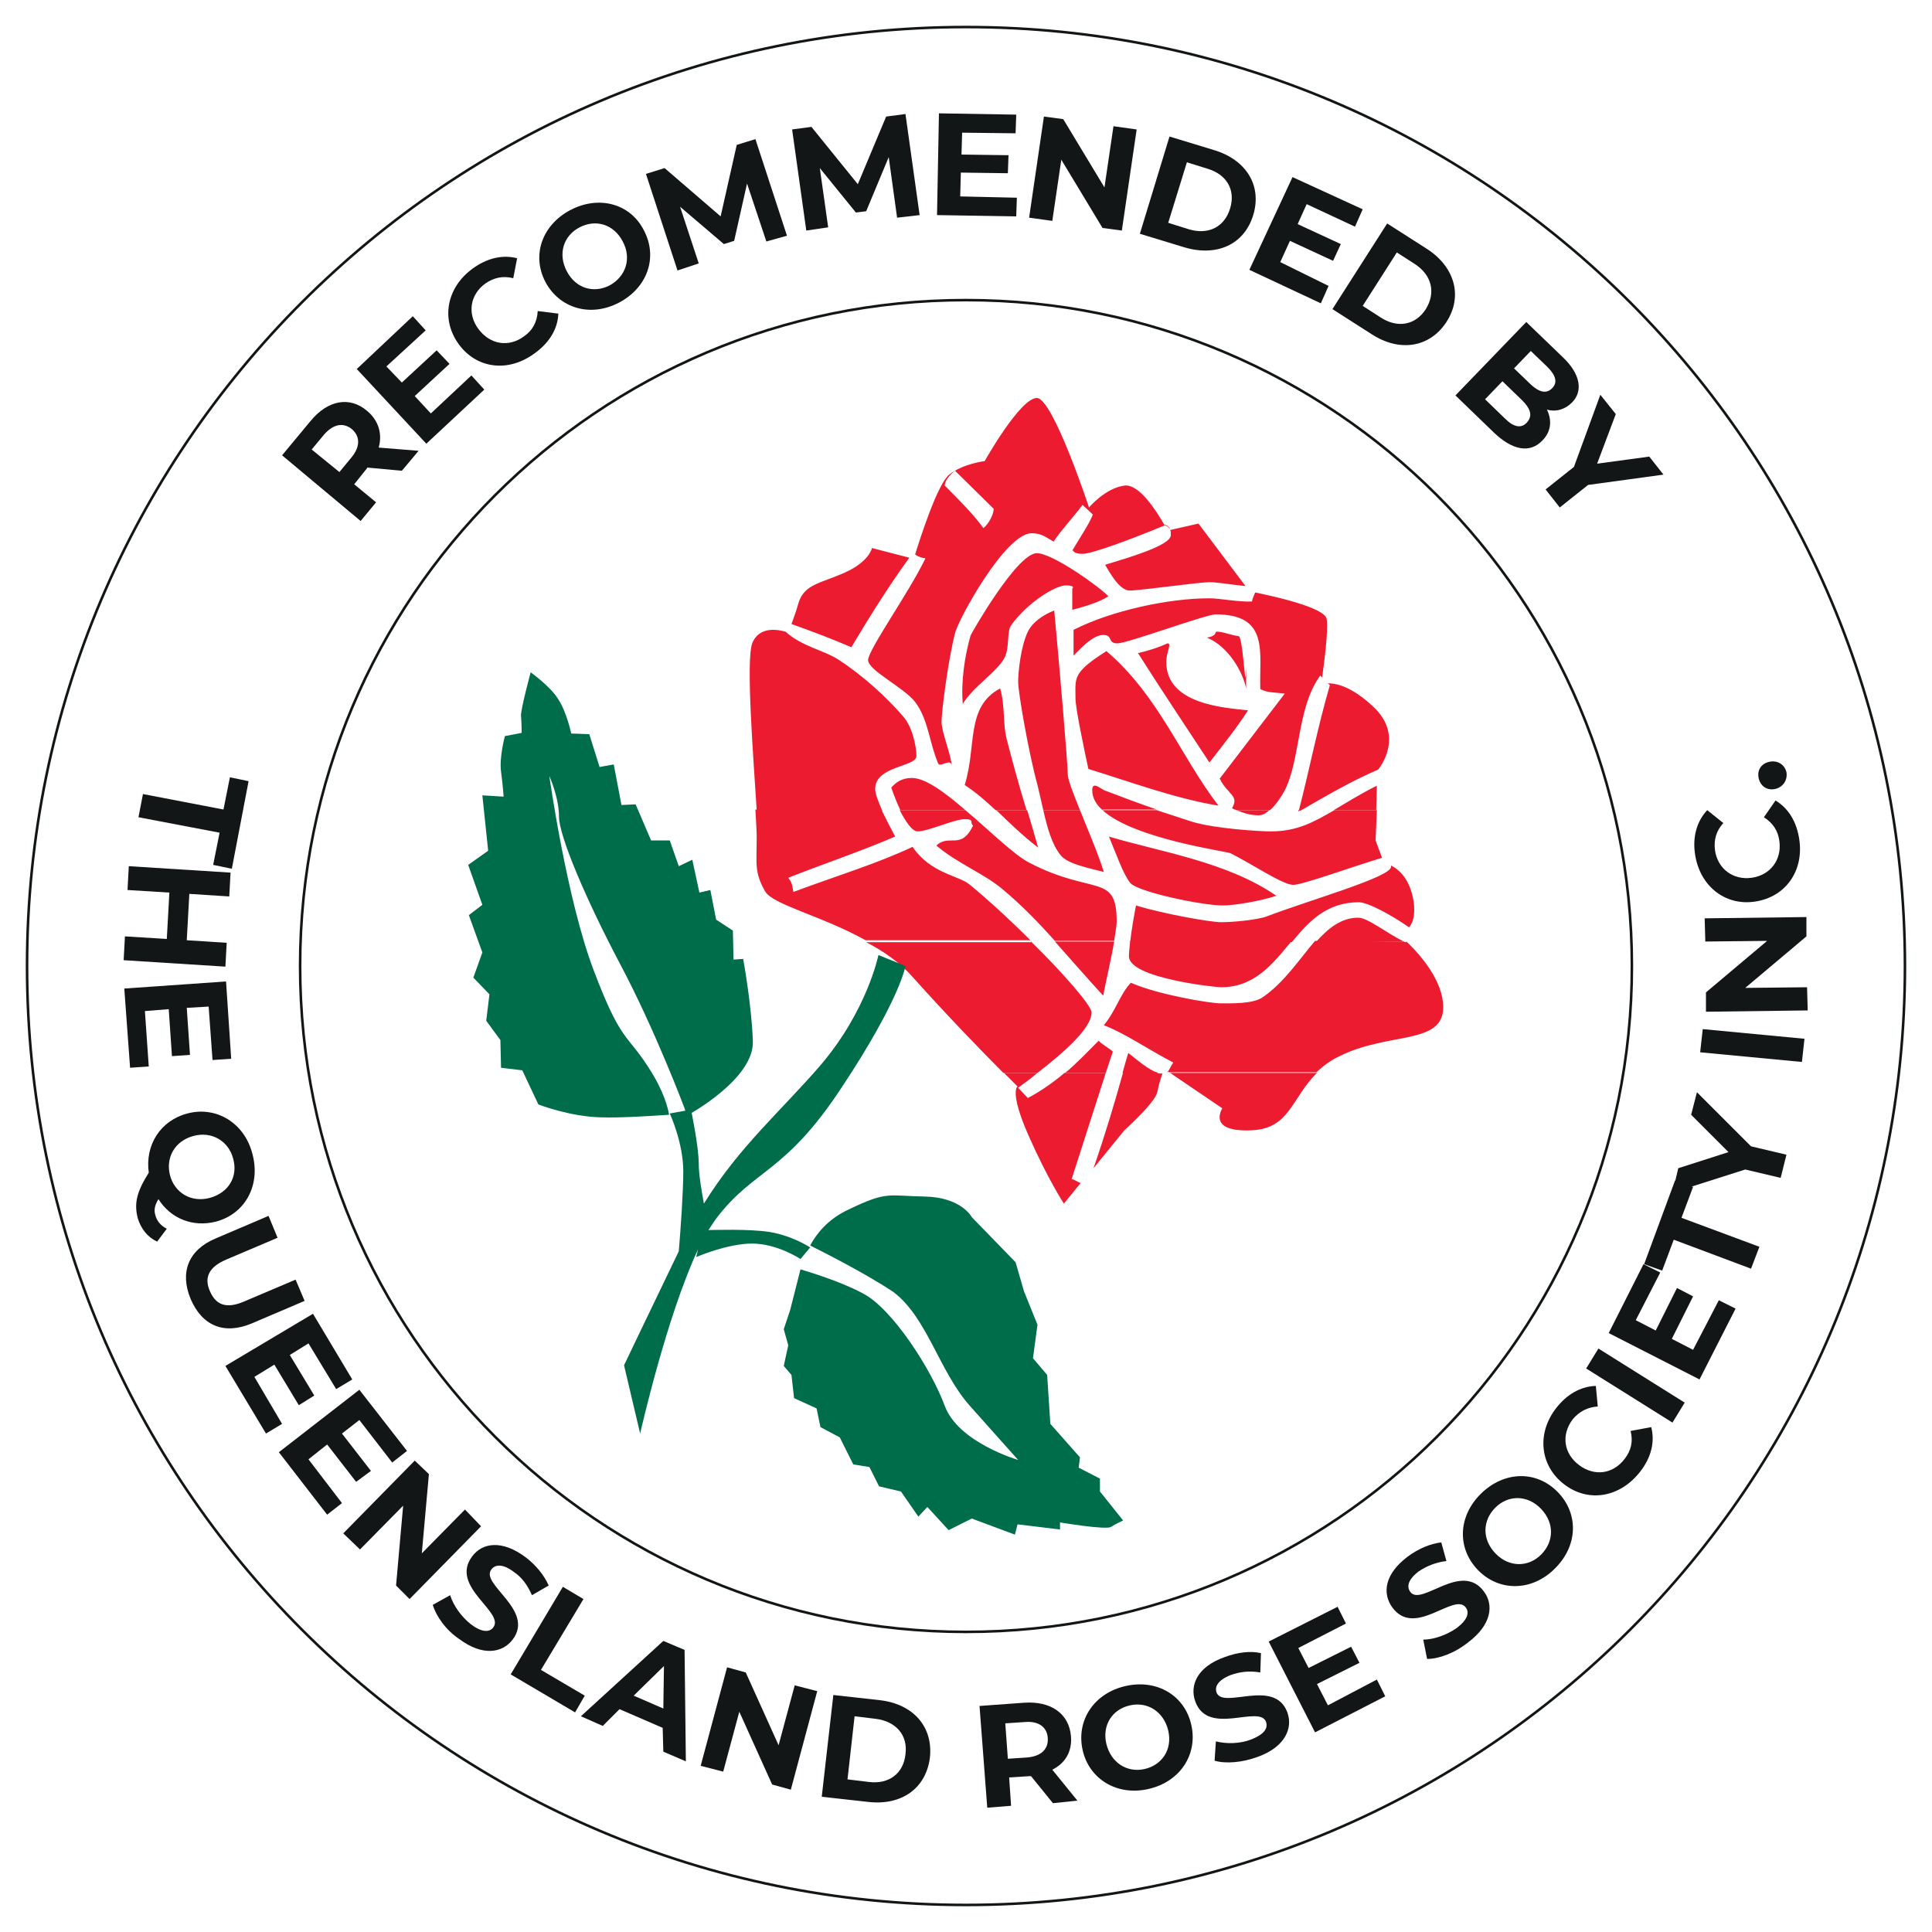 <?xml version="1.0" encoding="UTF-8"?> <svg xmlns="http://www.w3.org/2000/svg" xmlns:xlink="http://www.w3.org/1999/xlink" version="1.1" id="Layer_1" x="0px" y="0px" viewBox="0 0 300 300" style="enable-background:new 0 0 300 300;" xml:space="preserve"> <style type="text/css"> .st0{fill:none;stroke:#131617;stroke-width:0.4;stroke-miterlimit:3.864;} .st1{fill:none;stroke:#131617;stroke-width:0.4;} .st2{fill:#131617;} .st3{fill-rule:evenodd;clip-rule:evenodd;fill:#ED1B30;} .st4{fill:#006D4A;} </style> <g> <g> <g> <path class="st0" d="M4.2,150C4.2,69.5,69.5,4.2,150,4.2c80.5,0,145.8,65.3,145.8,145.8c0,80.5-65.3,145.8-145.8,145.8 C69.5,295.8,4.2,230.5,4.2,150z"></path> <g> <path class="st1" d="M46.6,150C46.6,92.9,92.9,46.6,150,46.6c57.1,0,103.4,46.3,103.4,103.4c0,57.1-46.3,103.4-103.4,103.4 C92.9,253.4,46.6,207.1,46.6,150z"></path> </g> <g> <path class="st2" d="M34.7,125.7l1-5l2.9,0.6L36,134.9l-2.9-0.6l1-5l-12.6-2.4l0.7-3.6L34.7,125.7z"></path> <path class="st2" d="M35,150.1l-15.8-1l0.2-3.7l6.5,0.4l0.4-7.2l-6.5-0.4l0.2-3.7l15.8,1l-0.2,3.7l-6.2-0.4L29,146l6.2,0.4 L35,150.1z"></path> <path class="st2" d="M23.1,165.6l-2.9,0.2l-0.9-12.3l15.8-1.1l0.8,12l-2.9,0.2l-0.6-8.3l-3.4,0.2l0.5,7.3l-2.8,0.2l-0.5-7.3 l-3.7,0.3L23.1,165.6z"></path> <path class="st2" d="M24.4,192.8c-1.5-0.7-2.5-2-3-3.6c-0.6-2.3-0.2-4.1,1.7-7.1c-0.6-4.3,1.8-8.1,6-9.2 c4.5-1.2,8.9,1.5,10.1,6.3c1.3,4.8-1.1,9.3-5.7,10.5c-3.6,0.9-7-0.5-8.9-3.5c-0.6,1-0.7,1.7-0.5,2.4c0.2,0.9,0.8,1.7,1.8,2.2 L24.4,192.8z M26.4,182.5c0.7,2.7,3.3,4.3,6.2,3.5c2.9-0.8,4.4-3.3,3.6-6.1c-0.7-2.7-3.3-4.3-6.2-3.5 C27.1,177.2,25.7,179.8,26.4,182.5z"></path> <path class="st2" d="M33.5,192.3l8.2-3.5l1.4,3.4l-8,3.4c-2.8,1.2-3.4,2.9-2.5,4.9c0.9,2.1,2.5,2.8,5.3,1.6l8-3.4l1.4,3.3 l-8.2,3.5c-4.3,1.8-7.7,0.4-9.5-3.8C27.9,197.6,29.2,194.1,33.5,192.3z"></path> <path class="st2" d="M43.8,221.1l-2.5,1.5l-6.3-10.5l13.6-8.1l6.1,10.2l-2.5,1.5l-4.3-7.1l-2.9,1.8l3.8,6.3l-2.4,1.5l-3.8-6.3 l-3.1,1.9L43.8,221.1z"></path> <path class="st2" d="M53.1,233.4l-2.3,1.8l-7.5-9.7l12.5-9.7l7.4,9.5l-2.3,1.8l-5.1-6.6l-2.7,2.1l4.5,5.8l-2.3,1.7l-4.5-5.8 l-2.9,2.3L53.1,233.4z"></path> <path class="st2" d="M74.7,237l-11.1,11.3l-2.1-2.1l1.1-12.4l-6.7,6.8l-2.6-2.5l11.1-11.3l2.2,2.1l-1.1,12.3l6.7-6.8L74.7,237z"></path> <path class="st2" d="M67.2,249.2l2.7-1.5c0.5,1.6,1.7,3.3,3.2,4.5c1.7,1.3,2.9,1.3,3.5,0.5c1.8-2.4-6.8-6.3-3.3-11 c1.6-2.2,4.7-2.6,8.3,0.1c1.6,1.2,2.9,2.8,3.6,4.4l-2.6,1.5c-0.7-1.6-1.6-2.8-2.8-3.6c-1.7-1.3-2.9-1.2-3.5-0.4 c-1.8,2.3,6.8,6.3,3.3,10.9c-1.6,2.1-4.7,2.6-8.3-0.1C69.2,253.1,67.7,250.9,67.2,249.2z"></path> <path class="st2" d="M87.4,246.4l3.2,1.9L84,259.3l6.8,4l-1.5,2.6l-10-5.9L87.4,246.4z"></path> <path class="st2" d="M102.9,268.3l-6.7-2.9l-2.6,2.6l-3.4-1.5l12.8-11.7l3.3,1.4l0.2,17.3l-3.5-1.5L102.9,268.3z M103,265.3 l0.1-6.6l-4.7,4.6L103,265.3z"></path> <path class="st2" d="M126.9,262.6l-4.1,15.3l-2.9-0.8l-5.1-11.3l-2.5,9.3l-3.5-0.9l4.1-15.3l2.9,0.8l5.1,11.3l2.5-9.3 L126.9,262.6z"></path> <path class="st2" d="M129.4,263.2l7.2,0.8c5.2,0.6,8.3,4.1,7.8,8.9c-0.6,4.8-4.4,7.5-9.6,6.9l-7.2-0.8L129.4,263.2z M134.9,276.7c3.1,0.4,5.4-1.3,5.7-4.3c0.4-3-1.5-5.1-4.6-5.5l-3.3-0.4l-1.1,9.8L134.9,276.7z"></path> <path class="st2" d="M163.5,280l-3.4-4.2l-0.2,0l-3.2,0.2l0.3,4.4l-3.7,0.3l-1.2-15.8l6.9-0.5c4.2-0.3,7,1.7,7.3,5.2 c0.2,2.4-0.9,4.2-2.9,5.2l3.9,4.8L163.5,280z M159.1,267.4l-3,0.2l0.4,5.5l3-0.2c2.2-0.2,3.3-1.3,3.2-3 C162.6,268.2,161.3,267.2,159.1,267.4z"></path> <path class="st2" d="M168.1,271.7c-1-4.6,1.8-8.8,6.7-9.9c4.9-1.1,9.2,1.5,10.2,6.1s-1.8,8.8-6.7,9.9 C173.5,278.9,169.1,276.3,168.1,271.7z M181.4,268.7c-0.7-2.9-3.2-4.5-5.9-3.9c-2.8,0.6-4.4,3.1-3.7,6c0.7,2.9,3.2,4.5,5.9,3.9 C180.4,274.1,182.1,271.7,181.4,268.7z"></path> <path class="st2" d="M188.6,273.4l0.2-3c1.6,0.4,3.7,0.4,5.5-0.3c2-0.8,2.6-1.7,2.3-2.7c-1-2.8-9,2.3-11-3.2 c-0.9-2.5,0.3-5.4,4.6-6.9c1.9-0.7,3.9-1,5.6-0.6l-0.1,3c-1.7-0.3-3.2-0.1-4.6,0.4c-2,0.8-2.5,1.8-2.2,2.7c1,2.7,9-2.3,11,3.1 c0.9,2.5-0.4,5.4-4.6,6.9C192.9,273.7,190.3,273.9,188.6,273.4z"></path> <path class="st2" d="M213.8,260.8l1.3,2.6l-10.9,5.6l-7.2-14.1l10.7-5.4l1.3,2.6l-7.4,3.8l1.6,3.1l6.6-3.3l1.3,2.5l-6.6,3.3 l1.7,3.3L213.8,260.8z"></path> <path class="st2" d="M221.6,257.6l-0.6-3c1.6,0,3.6-0.7,5.2-1.8c1.7-1.3,2-2.4,1.4-3.2c-1.8-2.4-7.9,4.8-11.4,0 c-1.6-2.2-1.2-5.2,2.4-7.9c1.6-1.2,3.5-2,5.2-2.2l0.8,2.9c-1.7,0.2-3.1,0.8-4.3,1.6c-1.7,1.3-1.9,2.4-1.3,3.2 c1.7,2.3,7.9-4.8,11.4-0.1c1.6,2.1,1.2,5.2-2.4,7.9C225.9,256.7,223.4,257.6,221.6,257.6z"></path> <path class="st2" d="M229.5,243.8c-3.3-3.4-3.1-8.4,0.5-11.9c3.6-3.5,8.6-3.6,11.9-0.2c3.3,3.4,3.1,8.4-0.5,11.9 C237.9,247.1,232.8,247.2,229.5,243.8z M239.3,234.3c-2.1-2.2-5.1-2.2-7.1-0.2c-2,2-2.1,4.9,0,7.1c2.1,2.2,5.1,2.2,7.1,0.2 C241.3,239.4,241.4,236.5,239.3,234.3z"></path> <path class="st2" d="M242.9,230.5c-3.8-2.9-4.3-7.9-1.3-11.8c1.7-2.2,3.8-3.4,6.2-3.5l0.3,3.2c-1.6,0.1-2.9,0.8-3.9,2 c-1.8,2.4-1.4,5.3,1,7.1c2.4,1.8,5.3,1.4,7.1-1c1-1.3,1.3-2.7,0.9-4.3l3.2-0.6c0.6,2.3,0,4.7-1.7,6.9 C251.6,232.5,246.7,233.4,242.9,230.5z"></path> <path class="st2" d="M246.3,212.5l1.9-3.1l13.4,8.4l-1.9,3.1L246.3,212.5z"></path> <path class="st2" d="M266.9,201.9l2.6,1.3l-5.6,11l-14.1-7.2l5.4-10.7l2.6,1.3l-3.8,7.4l3.1,1.6l3.3-6.6l2.5,1.3l-3.3,6.6 l3.3,1.7L266.9,201.9z"></path> <path class="st2" d="M259.9,192.5l-1.8,4.8l-2.8-1l4.8-13l2.8,1l-1.8,4.8l12.1,4.5l-1.3,3.4L259.9,192.5z"></path> <path class="st2" d="M271.9,178l5.5,1.3l-0.9,3.6l-5.5-1.3l-11.3,3.6l0.9-3.8l7.8-2.5l-5.8-5.8l0.9-3.5L271.9,178z"></path> <path class="st2" d="M264,163.4l0.4-3.6l15.8,1.5l-0.4,3.6L264,163.4z"></path> <path class="st2" d="M264.7,142.6l15.8-0.2l0,3l-9.5,8l9.6-0.1l0.1,3.6l-15.8,0.2l0-3l9.5-8l-9.6,0.1L264.7,142.6z"></path> <path class="st2" d="M272.5,140c-4.7,0.7-8.6-2.5-9.3-7.4c-0.4-2.7,0.3-5.1,1.9-6.8l2.5,2c-1.1,1.2-1.5,2.6-1.3,4.2 c0.4,2.9,2.8,4.7,5.7,4.3s4.7-2.8,4.3-5.7c-0.2-1.6-1-2.8-2.4-3.7l1.8-2.6c2,1.2,3.3,3.3,3.7,6.1 C280.1,135.2,277.3,139.3,272.5,140z"></path> <path class="st2" d="M275.7,122.5c-1.3,0.3-2.3-0.4-2.6-1.6c-0.3-1.2,0.3-2.3,1.6-2.6c1.3-0.3,2.4,0.4,2.7,1.6 C277.6,121.1,276.9,122.2,275.7,122.5z"></path> </g> <g> <path class="st2" d="M62.4,73.1l-5.4-0.5L57,72.7l-2,2.5l3.4,2.8L56,80.9L43.8,70.7l4.4-5.3c2.7-3.3,6.1-3.9,8.8-1.6 c1.8,1.5,2.4,3.6,1.8,5.7L65,70L62.4,73.1z M50.3,67.5l-1.9,2.3l4.3,3.5l1.9-2.3c1.4-1.7,1.3-3.3,0-4.4 C53.3,65.6,51.8,65.8,50.3,67.5z"></path> <path class="st2" d="M73.2,58.3l2,2.2l-9,8.4L55.4,57.3l8.7-8.2l2,2.2L60,56.9l2.4,2.5l5.4-5l2,2.1l-5.4,5l2.5,2.7L73.2,58.3z"></path> <path class="st2" d="M71.2,53.4c-2.8-3.9-1.8-8.8,2.2-11.7c2.2-1.6,4.6-2.2,6.9-1.6l-0.6,3.1c-1.6-0.4-3-0.1-4.3,0.8 c-2.4,1.7-2.9,4.7-1.1,7.1c1.8,2.4,4.7,2.9,7.1,1.1c1.3-0.9,2-2.2,2.1-3.9l3.2,0.4c-0.1,2.4-1.4,4.5-3.6,6.1 C79,57.9,74,57.3,71.2,53.4z"></path> <path class="st2" d="M84.7,43.8c-2.2-4.2-0.5-8.9,3.9-11.2c4.4-2.3,9.3-1,11.4,3.2c2.2,4.2,0.5,8.9-3.9,11.2 C91.7,49.3,86.9,47.9,84.7,43.8z M96.7,37.5c-1.4-2.7-4.2-3.5-6.7-2.2c-2.5,1.3-3.4,4.1-2,6.8c1.4,2.7,4.2,3.5,6.7,2.2 C97.2,42.9,98.1,40.1,96.7,37.5z"></path> <path class="st2" d="M119,37.5l-3-9l-2,8.9l-1.6,0.5l-6.8-5.8l2.9,8.8l-3.3,1.1l-4.9-15l2.9-0.9l8.7,7.5l2.5-11.1l2.9-0.9 l4.9,15L119,37.5z"></path> <path class="st2" d="M139.3,33.8l-1.3-9.4l-3.5,8.4l-1.6,0.2l-5.6-6.9l1.3,9.2l-3.4,0.5l-2.2-15.7l3-0.4l7.2,8.9l4.4-10.5l3-0.4 l2.2,15.7L139.3,33.8z"></path> <path class="st2" d="M157.9,30.7l-0.1,2.9l-12.3-0.2l0.3-15.8l12,0.2l-0.1,2.9l-8.3-0.1l-0.1,3.4l7.3,0.1l-0.1,2.8l-7.3-0.1 l-0.1,3.7L157.9,30.7z"></path> <path class="st2" d="M176.5,20.1l-2.3,15.7l-3-0.4l-6.4-10.6l-1.4,9.5l-3.6-0.5l2.3-15.7l3,0.4l6.4,10.6l1.4-9.5L176.5,20.1z"></path> <path class="st2" d="M181.6,21.2l6.9,2.1c5,1.5,7.5,5.5,6.1,10.1c-1.4,4.6-5.7,6.5-10.7,5l-6.9-2.1L181.6,21.2z M184.6,35.6 c3,0.9,5.5-0.3,6.4-3.2c0.9-2.9-0.5-5.3-3.5-6.2l-3.2-1l-2.9,9.4L184.6,35.6z"></path> <path class="st2" d="M206.3,44.4l-1.2,2.7l-11.1-5.2l6.7-14.4l10.9,5l-1.2,2.7l-7.5-3.5l-1.4,3.1l6.7,3.1l-1.2,2.6l-6.7-3.1 l-1.5,3.3L206.3,44.4z"></path> <path class="st2" d="M215.4,34.7l6.1,3.9c4.4,2.8,5.7,7.4,3.1,11.4c-2.6,4-7.3,4.7-11.6,1.9l-6.1-3.9L215.4,34.7z M214.4,49.3 c2.6,1.7,5.4,1.2,7-1.3c1.6-2.6,0.9-5.3-1.7-7l-2.8-1.8l-5.3,8.3L214.4,49.3z"></path> <path class="st2" d="M239.5,68.4c-1.9,2-4.6,1.6-7.6-1.3l-5.9-5.7L237,50l5.6,5.4c2.9,2.7,3.2,5.4,1.5,7.1 c-1.1,1.1-2.5,1.5-3.9,1.1C241,65.2,240.9,67,239.5,68.4z M237.1,65.6c0.9-1,0.6-2.1-0.7-3.4l-3.1-3l-2.7,2.8l3.1,3 C235,66.3,236.2,66.6,237.1,65.6z M237.7,54.5l-2.6,2.7l2.6,2.5c1.3,1.2,2.4,1.5,3.3,0.6c0.9-0.9,0.6-2-0.7-3.3L237.7,54.5z"></path> <path class="st2" d="M246.6,75.3l-4.4,3.5L240,76l4.4-3.5l4.1-11.2l2.4,3l-2.9,7.7l8.1-1.1l2.2,2.8L246.6,75.3z"></path> </g> </g> </g> <g> <path class="st3" d="M161.1,166.6c-1.2,1-2.3,1.8-3,2.3l1.5,1.6c1.9-1,3.8-2.3,5.7-3.9l6.4,0l-5.3,16.5c0.6,0.1,0.8,0.4,1.4,0.6 l-2.6,3.2c0,0-2.5-3.8-5.5-10.6c-3-6.8-1.7-7.6-1.7-7.6s-0.8-0.8-2.1-2.1H161.1L161.1,166.6z M179.7,166.6 c0.2,0.1,0.4,0.1,0.6,0.1c0.5,0,0.8,0,1-0.1l0,0c-0.2,0.1-0.5,0.1-0.8,0.1c-0.3,0.8-0.6,1.9-0.8,2.9c-0.4,1.7-5.1,5.9-5.1,5.9 l-4.8,5.9c1.8-5.2,3.3-10.2,4.6-14.9H179.7L179.7,166.6z M204.5,166.6c-3.9,3.8-4.2,8.6-10,8.9c-7.2,0.4-4.7-3.4-4.7-3.4l-8.1-5.5 H204.5L204.5,166.6z"></path> <path class="st3" d="M160.1,146.2c5.1,5,9.4,10,9.4,11c0,2.6-4.8,6.6-8.4,9.4h-5.3c-3.1-3.1-9-9.2-14-14.8c-2-2.3-4.6-4.1-7.3-5.5 H160.1L160.1,146.2z M173,146.2c-0.4,2.5-1.2,5.8-1.7,8.4c-2.4-2.6-4.9-5.5-7.5-8.4L173,146.2L173,146.2z M200.5,146.2 c-2.9,3.5-5.7,7.1-10.9,7.1c-0.8,0-14.3-1.4-14.3-4.8c0-0.6,0.1-1.4,0.2-2.4H200.5L200.5,146.2z M218,146.2 c0.1,0.1,0.2,0.1,0.3,0.1l0.1-0.1c2.3,2.2,5.7,6.2,5.7,10.2c0,5.9-8.5,3.8-16.1,7.6c-1.5,0.7-2.6,1.6-3.6,2.5l-22.8,0l-0.2-0.1 c-0.1,0.1-0.2,0.1-0.3,0.1h0c0,0,0.1,0,0.1,0c0.5-0.4,0.5-0.9,1-1.5c-4-2.1-7.8-4.7-10.8-5.8c1.9-2.3,2.5-4.8,4.2-6.6 c4.3,1.9,12.4,3.2,13.9,3.2c1.6,0,5,0.1,6.5-0.9c3.4-2.3,5.8-6,8.2-8.8L218,146.2L218,146.2z M165.4,166.6c1.8-1.5,3.5-3.3,5.2-5 c0.4,0.5,1.7,1.2,2.2,1.7l-1.1,3.3H165.4L165.4,166.6z M174.3,166.6c0.3-1.1,0.6-2.1,0.9-3.1c1.4,1.1,3.1,2.6,4.6,3.1H174.3 L174.3,166.6z"></path> <path class="st3" d="M136.9,125.8c0.7,1.4,1.5,3,2.1,4.1c-5.6,2.4-11.3,4.3-16.6,6.4c0.7,0.9,0.6,1.3,0.8,2.2 c6.7-2.5,13-4.4,18.5-7c2.8,4.1,7,4.4,8.8,5.8c2.8,2.3,6.3,5.5,9.5,8.7l-25.6,0c-6.8-3.8-14.4-5.5-15.6-7.6 c-1.7-3-1.3-4.2-1.3-8.5c0-0.8-0.1-2.3-0.2-4.2L136.9,125.8L136.9,125.8z M149.9,125.8c3.8,3.2,7.6,7,10,8.2 c9.9,5.1,13.5,1.5,13.5,9.1c0,0.6-0.2,1.7-0.4,3h-9.2c-2.5-2.8-5.1-5.5-8.1-8c-2.8-2.4-7-4-10.3-6.8c2-1.9,3.8,0.8,5.7-3.1 c-0.6-0.5,0.3-1-1.3-1c-1.6,0-5.7,1.9-7.3,1.9c-0.9,0-1.9-1.6-2.8-3.3H149.9L149.9,125.8z M159.5,125.8c0.6,1.9,1.1,3.8,1.7,5.8 c-2.4-1.8-4.5-3.9-6.5-5.8L159.5,125.8L159.5,125.8z M167.7,125.8c1.2,3,2.8,6.7,3.7,9.6c-2.2-0.6-5.6-1.2-6.7-2.6 c-1.4-1.7-2.1-4.4-2.7-7H167.7L167.7,125.8z M179.6,125.8c1.8,0.6,3.7,1.2,5.5,1.8c3.7,1.1,10.6,1.5,12.2,1.5 c4.1,0,6.6-1.4,9.9-3.3h6.6l-0.2,4.7l1,2.7c-4.7,1.4-12.3,4.2-13.8,4.2c-1.6,0-6.5-3.3-9.7-4.9c-0.5-0.3-15-2.2-19.9-6.7H179.6 L179.6,125.8z M197.1,125.8c-0.5,0.5-1.1,0.8-1.7,0.8c-1.3,0-2.4-0.4-3.4-0.8H197.1L197.1,125.8z M201.9,125.8 c-0.1,0.1-0.2,0.1-0.3,0.2c0-0.1,0-0.1,0-0.2H201.9L201.9,125.8z M175.5,146.2c0.2-1.8,0.6-4.1,0.9-5.6c4.2,1.3,11.6,2.6,13.2,2.6 c1.6,0,5.4-0.3,7.1-0.9c6.5-2.5,19.3-6.1,19.3-7.7l0-0.2c1.2,0.6,2.9,2,3.5,5.5c0.3,2.2-0.1,3.4-0.7,4.1c-2.7-1.9-6.4-3.9-7.8-3.9 c-5,0-7.8,3-10.4,6.2H175.5L175.5,146.2z M204.4,146.2c1.9-2.1,3.9-3.7,6.5-3.7c1.5,0,4.4,2.4,7.1,3.7L204.4,146.2L204.4,146.2z M172.2,129.9c8,2.4,18.3,3.9,26,9.2c-2.8,0.9-6.7,1.5-8.3,1.5c-3.3,0-13.2-2.1-14.4-3.5C174.4,135.7,173.4,132.8,172.2,129.9 L172.2,129.9z"></path> <path class="st3" d="M117.5,125.8c-0.5-8-1.7-23.1-0.7-25.9c1.1-2.8,4.2-2.1,5.2-1.8c2.5,2.3,6.1,2.9,8.3,4.4 c3.7,2.4,7.4,5.8,9.9,8.7c1.4,1.5,2.1,4.6,2.1,6.2c0,1.7-6.4,1.5-6.4,5.1c0,0.8,0.5,2,1.1,3.4H117.5L117.5,125.8z M139.8,125.8 c-0.6-1.3-1.1-2.6-1.4-3.5c0.7-0.8,1.6-1.5,3.2-1.5c2.1,0,5.2,2.3,8.3,5H139.8L139.8,125.8z M154.6,125.8 c-1.5-1.4-3.1-2.8-4.8-3.9c1.9-6.1,0.1-12.1,5.5-15c0.8,2.8,0.4,5.4,1,7.8c0.9,3.5,1.9,7.2,3.1,11.1H154.6L154.6,125.8z M162,125.8c-0.3-1.3-0.6-2.7-0.9-3.9c-1.4-5.1-3-14.4-3-16c0-1.6,0.4-5.5,1.5-7.8c0.7-1.5,2.5-2.7,4.1-3.3 c0.8,8.5,2.1,23.8,2.1,25.4c0,0.8,0.8,2.9,1.9,5.6H162L162,125.8z M171.2,125.8c-1-0.9-1.6-1.9-1.6-3.1c0-1.6,1.5,0,2.1,0.1 c2.6,1,5.3,2,7.9,2.9H171.2L171.2,125.8z M192,125.8c-0.3-0.1-0.5-0.2-0.7-0.3c1.2-2-0.7-2.1-1.9-4.6l10.1-13.2 c-1.5-0.2-2.7-0.1-3.8-0.7c-0.2-5.6,1.5-11.6-6.9-11.6c-1.6,0-13.7,4.5-15.3,4.5c-1.6,0-0.6-1.3-2.2-1.3c-1.6,0-3.4,2-4.6,3.2v-4 c5.9-3,14.8-4.9,21.1-4.9c1.6,0,4.5,0.6,6.6,0.5c0.1-0.5,0.3-0.9,0.5-1.4c2.5,0.5,10.8,2.3,11.1,4.1c0.3,1.7-0.4,6.9-0.7,9.1 l-0.3-0.3c-3.7,5.1-3,13.1-5.6,18c-0.5,0.9-1.3,2.1-2.2,2.9H192L192,125.8z M201.7,125.8c1.7-6.6,2.9-12.9,4.8-19.4l-0.3-0.3 c1.3,0,3.7,0.5,7,3.6c5.1,4.7,0.8,9.8,0.8,9.8c-4.2,1.8-8.1,4.1-12.1,6.4L201.7,125.8L201.7,125.8z M207.1,125.8 c1.9-1.1,3.9-2.4,6.7-3.8l-0.1,3.8H207.1L207.1,125.8z M148.3,73.1c-0.9,0.7-1.6,1.6-1.6,2.3c2,2,4.5,4.5,6,6.6 c0.9-0.7,1.6-2.2,1.6-3L148.3,73.1L148.3,73.1z M142.1,86.1c0.8-2.6,3.5-11,5.3-12.4c2.1-1.7,5.5-2.1,5.5-2.1s5.5-9.8,8.1-9.8 c2.5,0,8.1,17,8.1,17s2.5-3,5.5-3.4c2.3-0.3,5,4,6.2,6.1c0.1,0,0.5,0,0.8,0.5c0,0.1,0.1,0.2,0.1,0.3l4.4-1l7.3,9.7 c-2.2-0.2-4.3-0.6-5.6-0.6c-1.6,0-10.8,1.3-12.4,1.3c-1.6,0-3.2-3-3.8-4c3.6-1.1,10.2-3,10.2-4.6c0-0.2,0-0.4,0-0.5 c-0.1-0.3-0.1-0.4-0.2-0.5c-0.3-0.5-0.7-0.5-0.8-0.5c-4.8,2-11.2,4.4-12.7,4.4c-1.6,0-1.3-0.6-1.6-0.5c1.3-2.2,2.6-4.1,3.2-5.6 l-1.6-1.5c-1.5,2-3.4,4-4.5,5.7c-1.1-0.6-1.8-1.3-3.4-1.3c-4.1,0-11.4,13.4-11.9,15.5c-1.1,4.3-2.1,12.2-2.1,13.8 c0,1.6,1.6,5.4,1.6,7c0-1.6-1.7,0.1-2.1-0.5c-1.4-3.2-1.5-6.8-3.6-9.6c-1.8-2.3-7.3-4.9-7.3-6.5c0-1.6,6.3-10.4,8.9-15.8 C142.9,86.6,142.4,86.3,142.1,86.1L142.1,86.1z M171.8,101.1c8.1,6.9,11.5,16.3,17.4,24c-6.7-1.1-13.7-3.7-20.2-5.7 c-0.7-3.3-2-9.4-2-11C167,105.2,166.5,104.5,171.8,101.1L171.8,101.1z M181.3,99.9c0.7,0-0.2,1.3-0.2,2.9c0,6.6,9.1,7.1,12.7,7.5 c-1.9,2.9-3.9,5.4-6,8.1c-3.4-5.2-7.3-11-11.1-17C178.2,101.1,180,100.5,181.3,99.9L181.3,99.9z M188.8,98.1 c0.9-0.1,2.2,0.5,3.6,0.7c0.7,0.8,1,10.1,1.1,4.6v3.5c-0.5-2.5-2.7-6.5-6.1-7.9C187.4,99,188.7,98.9,188.8,98.1L188.8,98.1z M161,85.9c2.5,0,10.1,5.5,11.1,6.7c-1.4,0.9-3.4,1.5-5.6,2.1v-3.3c0,0,0.6-0.5-1-0.5c-1.6,0-5.9,2.6-8.5,6.2c-0.7,1-0.2,3.4-1,5 c-1.1,2.2-4.9,4.5-6.5,7.2c-0.3-3.5,0.3-7.4,1.2-10.6C150.8,98.4,157.9,85.9,161,85.9L161,85.9z M122.9,96.9 c0.3-0.8,0.7-1.9,1.1-3.3c0.9-2.9,3.4-3,7.2-4.7c3.8-1.7,4.2-3.8,4.2-3.8l5.8,1.5c-3.2,4.4-6.2,9.2-9,13.9 C129.4,99.3,126.3,98.1,122.9,96.9L122.9,96.9z"></path> <path class="st4" d="M106.9,173.1l-0.3,0l-0.3-1c0,0-4.5-12-9.9-22.2c-5.4-10.2-9.6-20.1-9.6-23.1c0-3-1.5-6.3-1.5-6.3 s2.7,19.2,6.9,30.2c4.2,11.1,5.1,9.8,8.4,14.9c2.5,3.8,3.1,6.4,3.3,7.5c-3,0.2-7.6,0.5-10.6,0.4c-4.8-0.1-9.7-2-9.7-2l-2.5-5.3 l-3.3-0.4l-0.1-4.3l-2.2-3l0.5-4.1l-2.5-2.6l1.4-3.9l-2.1-5.8l2.1-1.6l-2.2-6.2l3.1-2.2l-0.9-8.6l3.3,0.2c0,0-0.1-1.6-0.4-3.9 c-0.3-2.2,0.6-5.5,0.6-5.5l2.6-0.5c0,0,0-1.7-0.1-2.6c-0.1-0.9,1.5-6.8,1.5-6.8s3.1,2.2,4.3,4.2c1.3,2,2,5.3,2,5.3l2.8,0.1 l1.6,5.1l2.2-0.4l1.2,6.3l2.2-0.1l2.4,5.6h2.9l1.4,4l2.1-1l1.1,5.1l1.7-0.4l0.9,4.6l2.6,1.7l0.1,4.5l1.5-0.1c0,0,1.3,7.1,1.5,12.7 C117.2,167.5,106.9,173.1,106.9,173.1L106.9,173.1z"></path> <path class="st4" d="M125.8,193.4c0.9-1.7,2.7-4.1,6-5.6c6-2.9,6.1-2.1,11.8-2c5.7,0.1,7.3,3.2,7.3,3.2l6.8,7l1.3,4.5l2.1,5.2 l-0.7,5.2l2.2,2.6l0.5,7.6l4.6,5.2l-0.2,1.6l3.3,1.7v2l3.6,4.5c0,0-1.1,0.5-1.9,1c-0.8,0.5-7.9-0.7-7.9-0.7v1.1l-6.6-0.8l-0.4,1.6 l-6.7-2.5l-3.6,1.8L144,234l-1.4,1.5l-2.7-3.9l-3.4-0.8l-1.5-3l-2.5-0.4l-2.1-4.2l-3-1.6l-0.6-2.9l-3.5-1.6l-0.4-3.6l-1.2-1.4 l0.7-3.2l-0.7-2.5l1-3l1.6-6.3c2.3,0.7,6.7,2.1,9.8,3.8c4.5,2.4,10.5,11.7,12.6,17.4c2.1,5.7,11.4,8.4,11.4,8.4s-2.7-3-7.5-8.4 c-4.8-5.4-6.6-13.7-11.9-17.7C134.8,198,128.8,194.9,125.8,193.4L125.8,193.4z"></path> <path class="st4" d="M105.4,194.3c0.3-3.5,0.7-9.3,0.7-12.4c0-4.5-2.1-9-2.1-9l3.3-0.6c0,0,1.2,5.7,1.2,8.4c0,1.8,0.5,4.5,0.8,6.2 c5.5-8.9,12.1-14.5,18.2-21.6c7.2-8.5,8.9-17,8.9-17l4.2,1.7c0,0-0.8,5.1-9.8,18.7c-8.9,13.6-13.6,12.7-19.5,20.4 c-0.4,0.5-0.8,1.2-1.3,1.9c1,0,6.2-0.2,9.5,0.3c3.6,0.6,6.3,2.4,6.3,2.4l-1.5,1.8c0,0-3.6-2.4-7.5-2.4c-3.9,0-8.7,2.1-8.7,2.1 l0.3-1.2c-4.9,10.4-9,28.6-9,28.6L96.9,212C96.9,212,100,205.5,105.4,194.3L105.4,194.3z"></path> </g> </g> </svg> 